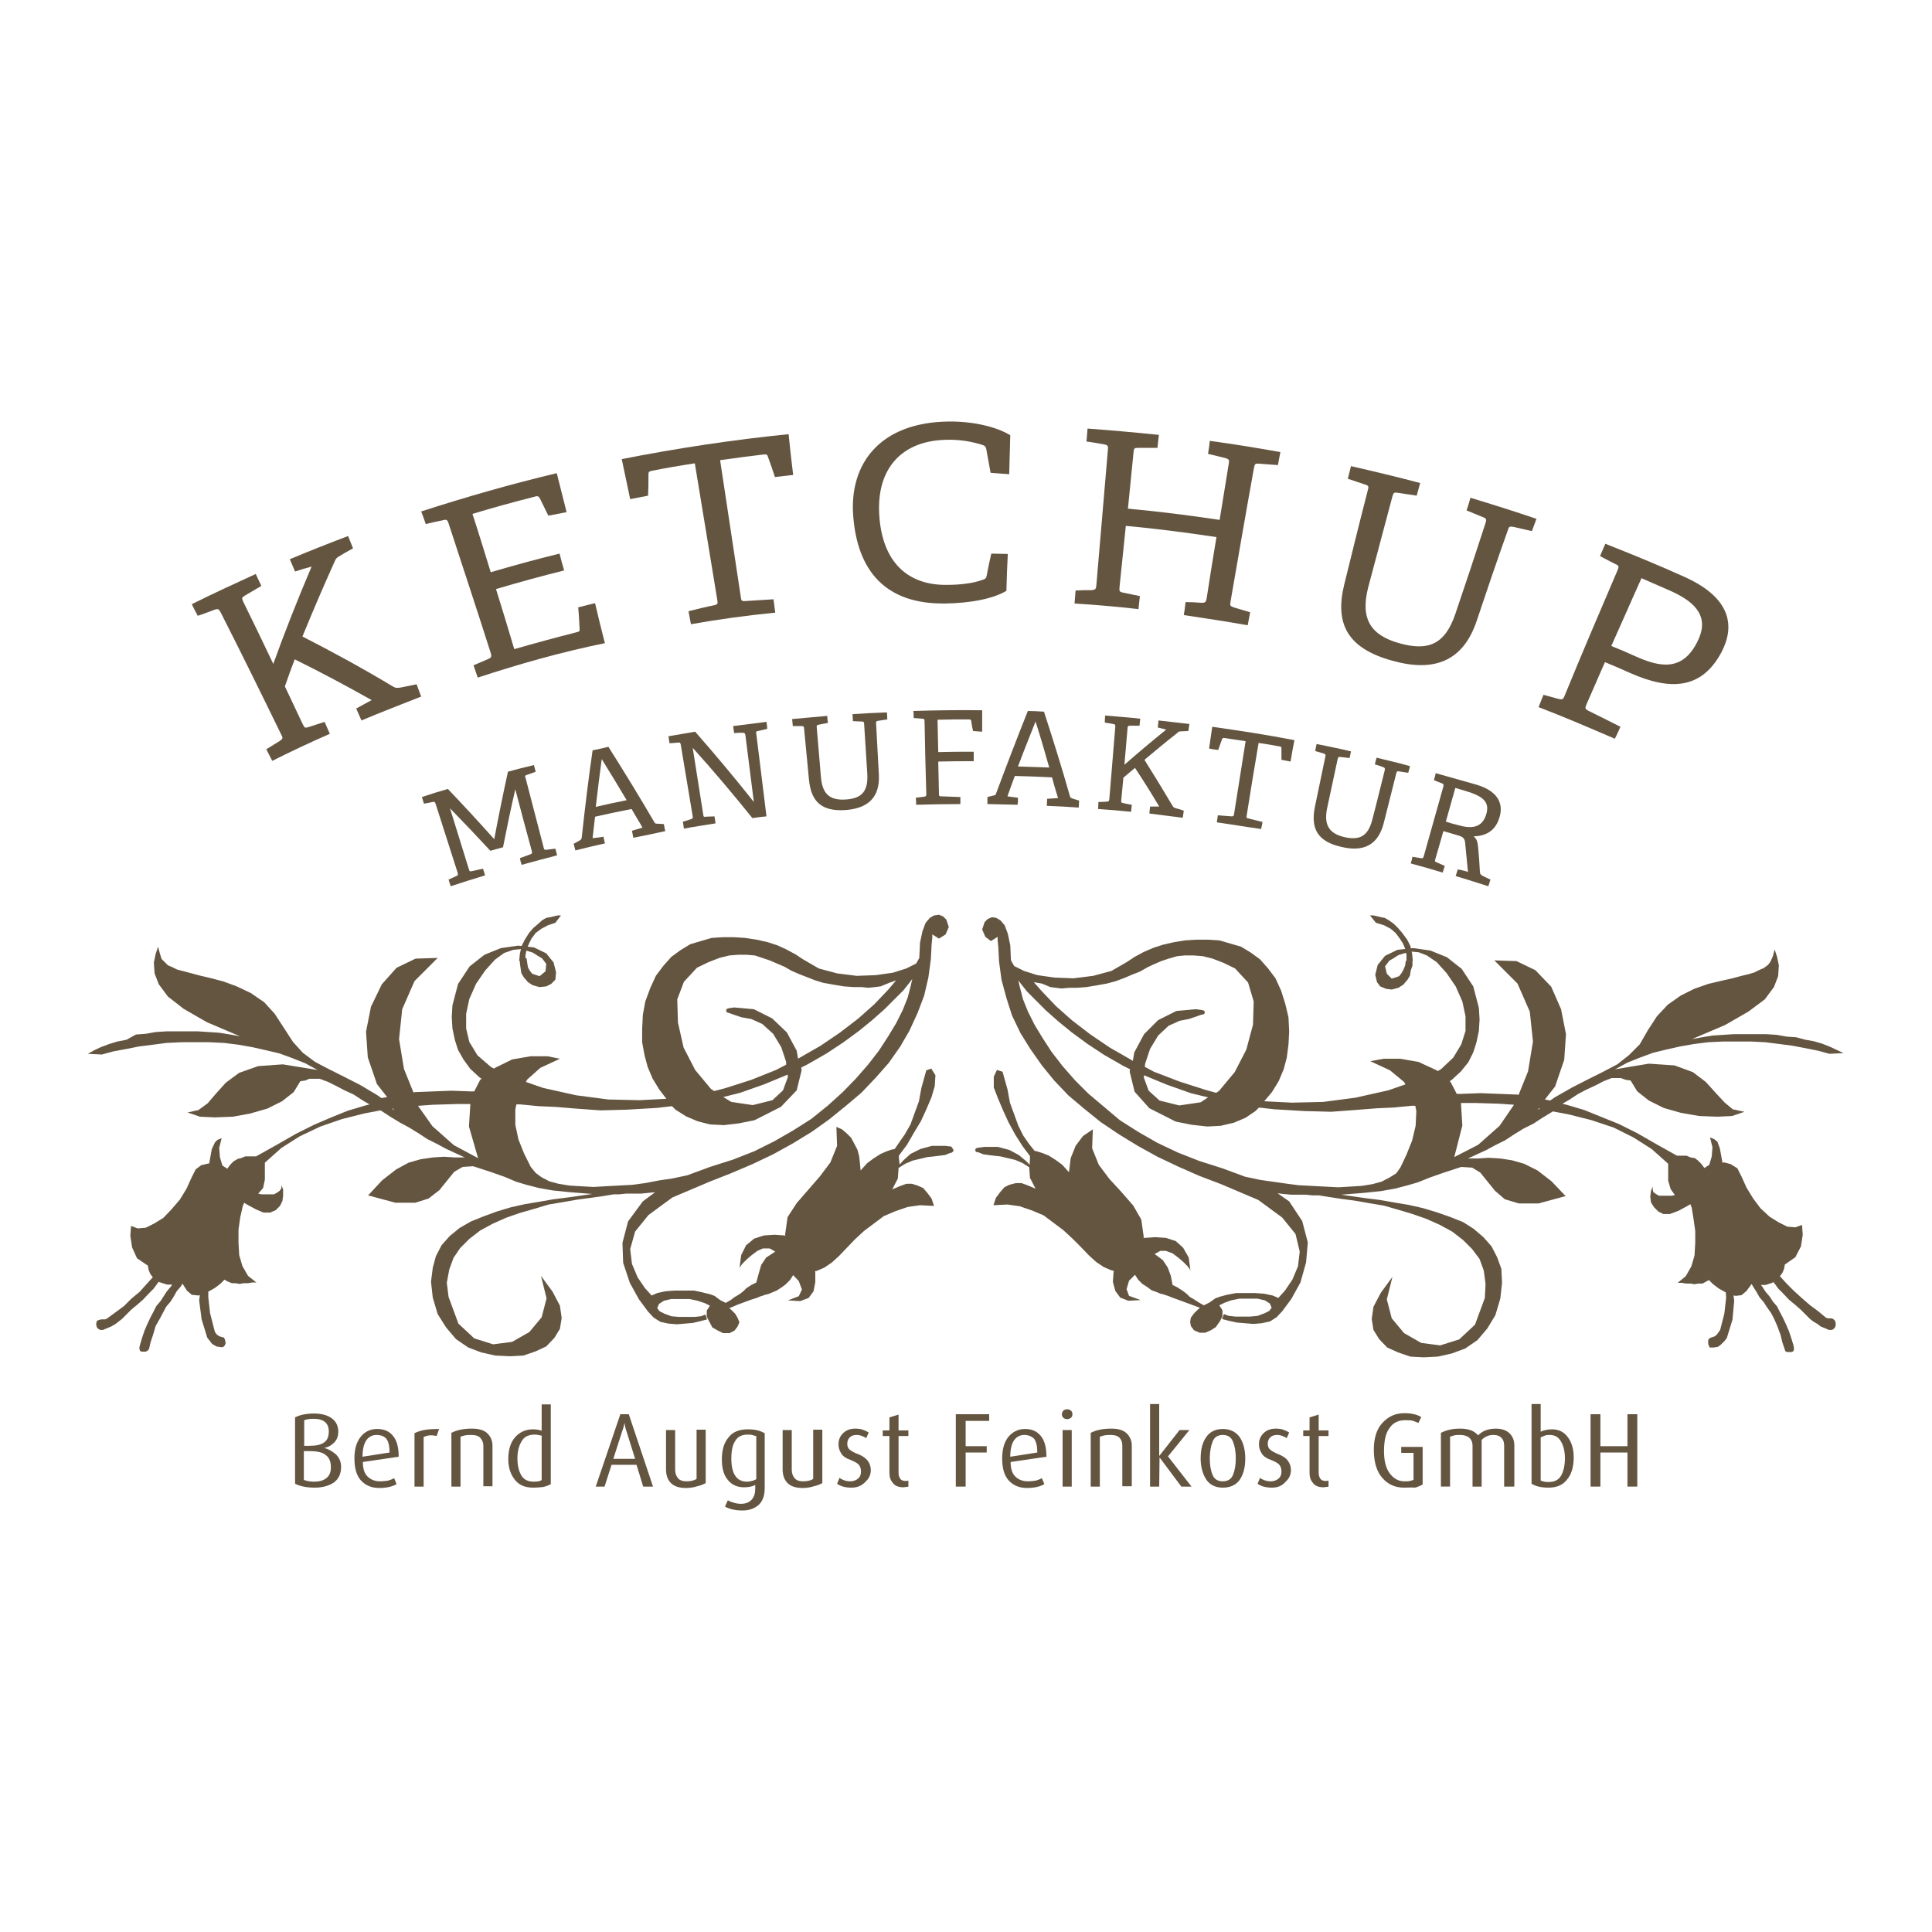 <?xml version="1.0" encoding="utf-8"?>
<!-- Generator: Adobe Illustrator 26.5.0, SVG Export Plug-In . SVG Version: 6.00 Build 0)  -->
<svg version="1.1" id="Ebene_1" xmlns="http://www.w3.org/2000/svg" xmlns:xlink="http://www.w3.org/1999/xlink" x="0px" y="0px"
	 viewBox="0 0 550 550" style="enable-background:new 0 0 550 550;" xml:space="preserve">
<style type="text/css">
	.st0{fill:#645541;}
</style>
<g>
	<path class="st0" d="M102.9,205.1c-0.5-1.1-1-2.3-1.5-3.4c1.5-0.8,2.9-1.6,4.4-2.4c-7.1-4-14.4-7.9-21.9-11.6
		c-1,2.6-1.9,5.1-2.8,7.7c1.7,3.6,3.4,7.2,5.1,10.8c0.5,1,0.6,1.1,1.6,0.8c1.5-0.5,3.1-1,4.6-1.5c0.5,1.1,1,2.3,1.5,3.4
		c-5.5,2.4-11,5-16.4,7.7c-0.6-1.1-1.1-2.2-1.7-3.3c1.3-0.8,2.6-1.6,3.9-2.4c0.8-0.6,0.9-0.8,0.4-1.7c-5.7-11.7-11.4-23.3-17.3-34.9
		c-0.5-0.9-0.7-1.1-1.8-0.7c-1.6,0.6-3.1,1.2-4.7,1.7c-0.6-1.1-1.2-2.2-1.7-3.3c6-3,12.1-5.8,18.2-8.6c0.5,1.1,1.1,2.3,1.6,3.4
		c-1.5,0.9-3.1,1.8-4.6,2.7c-1,0.6-1,0.8-0.6,1.7c2.9,5.9,5.8,11.9,8.6,17.8c3.3-9.2,7-18.5,10.9-27.7c-1.6,0.4-3.2,0.9-4.7,1.4
		c-0.5-1.2-1-2.3-1.5-3.5c5.5-2.3,11-4.5,16.6-6.6c0.5,1.2,0.9,2.3,1.4,3.5c-1.2,0.7-2.4,1.3-3.5,2c-1.3,0.7-1.4,1-1.8,1.9
		c-3.2,7.1-6.2,14.1-9.1,21.2c8.8,4.5,17.4,9.2,25.7,14.2c0.9,0.5,1.1,0.5,2.4,0.3c1.5-0.3,2.9-0.6,4.4-0.9c0.4,1.2,0.9,2.3,1.3,3.5
		C114.3,200.5,108.6,202.7,102.9,205.1"/>
	<path class="st0" d="M136,192.9c-0.4-1.2-0.8-2.4-1.2-3.5c1.4-0.6,2.8-1.2,4.2-1.8c0.9-0.4,1-0.7,0.7-1.7c-3.9-12.3-8-24.6-12-36.9
		c-0.3-1-0.6-1.2-1.6-0.9c-1.6,0.3-3.3,0.7-4.9,1.1c-0.4-1.2-0.8-2.4-1.3-3.6c12.7-4.1,25.6-7.8,38.6-10.9c0.9,3.7,1.9,7.4,2.8,11.1
		c-1.7,0.3-3.5,0.7-5.2,1c-0.8-1.6-1.6-3.3-2.4-4.9c-0.3-0.6-0.7-0.8-1.5-0.5c-5.9,1.5-11.8,3.1-17.7,4.9c1.8,5.5,3.5,11.1,5.2,16.6
		c6.5-1.9,13-3.7,19.6-5.3c0.4,1.6,0.8,3.2,1.3,4.8c-6.5,1.6-13,3.4-19.4,5.3c1.8,5.7,3.5,11.4,5.2,17.1c5.9-1.7,11.8-3.3,17.7-4.8
		c0.8-0.2,1-0.3,0.9-1c-0.1-2-0.2-4.1-0.4-6.1c1.6-0.4,3.2-0.8,4.8-1.2c0.9,3.8,1.8,7.6,2.8,11.4C159.9,185.6,147.9,189,136,192.9"
		/>
	<path class="st0" d="M196.7,177.7c-0.2-1.2-0.5-2.5-0.7-3.7c2.4-0.6,4.8-1.2,7.3-1.7c1-0.2,1.1-0.5,0.9-1.5
		c-2.1-13-4.3-26-6.4-38.9c-4,0.6-8.1,1.3-12.1,2.1c-0.9,0.2-1.1,0.3-1.1,1c0,2,0,4.1-0.1,6.1c-1.7,0.3-3.4,0.7-5.1,1
		c-0.8-3.8-1.6-7.6-2.4-11.4c15.7-3.1,31.6-5.5,47.5-7.1c0.4,3.9,0.8,7.7,1.3,11.6c-1.7,0.2-3.5,0.4-5.2,0.6c-0.6-1.9-1.3-3.9-2-5.8
		c-0.2-0.7-0.5-0.7-1.4-0.6c-4.1,0.5-8.1,1-12.2,1.6c2,13,3.9,26,5.9,39c0.1,1,0.3,1.2,1.3,1.1c2.7-0.2,5.3-0.3,8-0.5
		c0.2,1.3,0.3,2.5,0.5,3.8C212.6,175.2,204.6,176.3,196.7,177.7"/>
	<path class="st0" d="M286.5,168.2c-4,2.4-10.7,3.5-17.3,3.6c-17.4,0.3-25.1-9.6-26.3-24.8c-1.2-14.9,7.5-26.7,27-27
		c7.1-0.1,13.8,1.5,17.7,3.9c-0.1,3.7-0.2,7.4-0.3,11.1c-1.8-0.1-3.5-0.3-5.3-0.4c-0.4-2.2-0.8-4.4-1.2-6.6c-0.1-0.6-0.2-1-1-1.3
		c-2.8-0.9-6.3-1.6-10.1-1.5c-12.6,0.1-20.2,7.8-19.4,21.3c0.8,13.5,8.1,20.2,19.4,20c3.3,0,7.4-0.4,10.2-1.5c0.6-0.2,0.9-0.4,1-1.2
		c0.4-2.1,0.8-4.1,1.3-6.2c1.6,0,3.2,0.1,4.7,0.1C286.7,161.3,286.6,164.7,286.5,168.2"/>
	<path class="st0" d="M337,175.1c0.2-1.2,0.4-2.5,0.5-3.7c1.5,0,3.1,0.1,4.6,0.2c1,0,1.2-0.2,1.4-1.2c0.9-5.8,1.8-11.6,2.8-17.5
		c-8.6-1.3-17.2-2.4-25.8-3.2c-0.6,5.8-1.2,11.7-1.8,17.5c-0.1,1.1,0,1.3,1,1.5c1.6,0.3,3.2,0.7,4.8,1c-0.1,1.2-0.3,2.5-0.4,3.7
		c-6-0.7-12.1-1.2-18.2-1.6c0.1-1.2,0.2-2.5,0.3-3.7c1.5-0.1,3.1-0.1,4.6-0.1c1-0.1,1.2-0.3,1.3-1.3c1.1-12.9,2.2-25.8,3.3-38.7
		c0.1-1,0-1.3-1.1-1.5c-1.7-0.3-3.3-0.6-5-0.8c0.1-1.2,0.2-2.5,0.3-3.7c6.8,0.5,13.5,1.1,20.3,1.8c-0.1,1.2-0.3,2.5-0.4,3.7
		c-1.8,0-3.6,0-5.4,0c-1.2,0-1.3,0.1-1.4,1.2c-0.5,5.4-1.1,10.7-1.6,16.1c8.7,0.8,17.4,1.9,26.1,3.2c0.9-5.3,1.7-10.6,2.6-16
		c0.2-1,0.1-1.3-1-1.6c-1.6-0.4-3.2-0.8-4.9-1.2c0.2-1.2,0.4-2.5,0.5-3.7c6.7,0.9,13.4,2,20.1,3.2c-0.2,1.2-0.5,2.4-0.7,3.7
		c-1.8-0.1-3.6-0.3-5.3-0.4c-1.2-0.1-1.3,0.1-1.5,1.1c-2.3,12.7-4.5,25.5-6.7,38.2c-0.2,1.1-0.1,1.2,0.9,1.6
		c1.6,0.5,3.1,0.9,4.7,1.4c-0.2,1.2-0.5,2.4-0.7,3.7C349,176.9,343,176,337,175.1"/>
	<path class="st0" d="M422.9,148.9c0.3-1,0.3-1.3-0.8-1.7c-1.5-0.6-3.1-1.3-4.6-1.9c0.4-1.2,0.8-2.4,1.1-3.6
		c6.3,1.9,12.6,3.9,18.8,6c-0.4,1.2-0.9,2.3-1.3,3.5c-1.7-0.4-3.5-0.8-5.2-1.2c-1.2-0.2-1.3-0.1-1.6,0.8c-3.1,8.7-6.1,17.5-9,26.2
		c-3.9,11.3-12.1,14.4-23.9,11.1c-12.8-3.5-16.5-10.5-13.7-21.8c2.2-8.9,4.4-17.9,6.7-26.8c0.3-1,0.2-1.3-0.9-1.6
		c-1.6-0.5-3.2-1.1-4.8-1.6c0.3-1.2,0.6-2.4,0.9-3.6c6.6,1.5,13.2,3.1,19.7,4.8c-0.3,1.2-0.7,2.4-1,3.6c-1.8-0.3-3.5-0.5-5.3-0.8
		c-1.2-0.2-1.3,0-1.6,1c-2.3,8.6-4.6,17.3-6.9,25.9c-2.3,9,0.7,13.6,8.8,15.9c8.2,2.3,13.1,0.5,16.1-8.6
		C417.3,166,420.1,157.5,422.9,148.9"/>
	<path class="st0" d="M465.5,186.8c6.9,3.1,13.4,4.5,17.7-4.1c3.3-6.5,0.4-11-7.9-14.6c-2.7-1.2-5.3-2.3-8-3.5
		c-2.9,6.4-5.7,12.9-8.6,19.3C461,184.8,463.3,185.8,465.5,186.8 M438,201.3c0.5-1.2,0.9-2.3,1.4-3.5c1.5,0.4,2.9,0.8,4.4,1.2
		c1,0.2,1.2,0.1,1.6-0.9c4.9-12,10-23.9,15.1-35.8c0.4-1,0.4-1.3-0.6-1.7c-1.5-0.8-3-1.5-4.4-2.3c0.5-1.2,1-2.3,1.5-3.5
		c7.6,3,15.2,6.1,22.7,9.5c13.4,6.1,14.1,14.2,10.4,21.3c-5.6,10.6-14.5,11.1-26,6c-2.4-1.1-4.8-2.1-7.2-3.1
		c-1.8,4-3.5,8.1-5.3,12.1c-0.4,1-0.4,1.2,0.5,1.7c3.1,1.5,6.2,3.1,9.2,4.6c-0.5,1.1-1,2.3-1.6,3.4
		C452.5,207.2,445.3,204.1,438,201.3"/>
	<path class="st0" d="M148.5,246.2c-0.2-0.6-0.4-1.3-0.5-1.9c1-0.4,2-0.7,3-1.1c0.5-0.2,0.5-0.3,0.4-0.9c-1.6-5.9-3.2-11.8-4.7-17.6
		c-1.3,5.5-2.4,11-3.5,16.5c-1.2,0.3-2.4,0.7-3.6,1c-3.8-4.1-7.6-8.1-11.5-12.1c1.8,5.8,3.6,11.6,5.4,17.4c0.2,0.6,0.2,0.6,0.8,0.5
		c1.1-0.2,2.2-0.5,3.2-0.7c0.2,0.6,0.4,1.3,0.6,1.9c-3.3,1-6.5,2-9.8,3.1c-0.2-0.6-0.4-1.3-0.6-1.9c0.7-0.3,1.5-0.7,2.2-1
		c0.5-0.2,0.5-0.4,0.4-0.9c-2.1-6.6-4.2-13.1-6.3-19.7c-0.2-0.5-0.3-0.6-0.8-0.5c-0.8,0.2-1.6,0.3-2.5,0.5c-0.2-0.6-0.4-1.3-0.6-1.9
		c2.4-0.8,4.9-1.6,7.4-2.3c4.5,4.7,8.9,9.5,13.2,14.3c1.2-6.4,2.5-12.8,3.9-19.2c2.4-0.7,4.9-1.3,7.4-1.9c0.2,0.6,0.3,1.3,0.5,1.9
		c-0.8,0.3-1.7,0.6-2.5,0.9c-0.6,0.2-0.6,0.3-0.4,0.8c1.7,6.7,3.5,13.3,5.2,20c0.1,0.5,0.3,0.6,0.8,0.5c0.8-0.1,1.7-0.2,2.5-0.3
		c0.2,0.6,0.3,1.3,0.5,1.9C155.1,244.4,151.8,245.3,148.5,246.2"/>
	<path class="st0" d="M171.3,216.1c-0.6,4.6-1.2,9.1-1.7,13.6c2.9-0.7,5.8-1.3,8.8-1.9C176.1,223.9,173.7,220,171.3,216.1
		 M180.3,238.5c-0.1-0.7-0.3-1.3-0.4-2c1-0.3,2-0.6,3-0.9c-1-1.8-2.1-3.5-3.1-5.3c-3.5,0.7-6.9,1.4-10.4,2.2c-0.2,2-0.5,4.1-0.7,6.1
		c1-0.1,2-0.2,3.1-0.4c0.1,0.7,0.3,1.3,0.4,1.9c-2.8,0.6-5.6,1.3-8.4,2c-0.2-0.6-0.3-1.3-0.5-1.9c0.5-0.3,1-0.5,1.5-0.8
		c0.5-0.3,0.7-0.4,0.8-0.9c0.9-8.3,1.9-16.6,3.1-24.9c1.5-0.3,3-0.6,4.5-1c4.5,7.1,8.9,14.3,13.1,21.5c0.2,0.4,0.5,0.4,1,0.4
		c0.6,0,1.2,0.1,1.7,0.1c0.1,0.7,0.2,1.3,0.4,2C186.3,237.3,183.3,237.9,180.3,238.5"/>
	<path class="st0" d="M214.2,232.9c-5.5-6.8-11.1-13.5-17-20c1,6.3,2,12.7,3,19c0.1,0.6,0.1,0.7,0.7,0.6c0.8,0,1.7-0.1,2.5-0.1
		c0.1,0.7,0.2,1.3,0.3,2c-3,0.5-6,0.9-9,1.5c-0.1-0.7-0.2-1.3-0.3-2c0.8-0.2,1.5-0.4,2.3-0.7c0.5-0.2,0.6-0.3,0.5-0.8
		c-1.1-6.8-2.3-13.6-3.4-20.4c-0.1-0.5-0.2-0.7-0.7-0.6c-0.8,0.1-1.7,0.1-2.5,0.2c-0.1-0.7-0.2-1.3-0.3-2c2.5-0.4,5.1-0.9,7.6-1.3
		c5.8,6.6,11.3,13.2,16.7,20c-0.8-6.3-1.6-12.6-2.4-19c-0.1-0.5-0.2-0.7-0.7-0.7c-0.8,0-1.7,0-2.5,0.1c-0.1-0.7-0.2-1.3-0.3-2
		c3.2-0.4,6.3-0.8,9.5-1.2c0.1,0.7,0.2,1.3,0.2,2c-0.9,0.2-1.7,0.4-2.6,0.6c-0.6,0.1-0.6,0.2-0.5,0.8c1,7.8,1.9,15.7,2.9,23.5
		C216.9,232.5,215.5,232.7,214.2,232.9"/>
	<path class="st0" d="M246,206.1c0-0.5-0.1-0.7-0.7-0.7c-0.8,0-1.7-0.1-2.5-0.1c0-0.7-0.1-1.3-0.1-2c3.2-0.2,6.5-0.4,9.8-0.5
		c0,0.7,0.1,1.3,0.1,2c-0.9,0.1-1.7,0.3-2.6,0.4c-0.6,0.1-0.6,0.2-0.6,0.7c0.3,4.9,0.5,9.8,0.8,14.7c0.3,6.4-3.1,9.5-9.4,10
		c-6.9,0.5-9.9-2.4-10.5-8.6c-0.5-4.9-0.9-9.8-1.4-14.6c0-0.5-0.1-0.7-0.7-0.7c-0.8,0-1.7,0-2.5,0c-0.1-0.7-0.1-1.3-0.2-2
		c3.3-0.3,6.6-0.6,10-0.9c0,0.7,0.1,1.3,0.2,2c-0.9,0.2-1.7,0.3-2.6,0.5c-0.6,0.1-0.6,0.2-0.6,0.7c0.4,4.7,0.8,9.5,1.2,14.2
		c0.4,5,2.7,6.7,7.1,6.4c4.4-0.3,6.4-2.2,6.1-7.3C246.6,215.7,246.3,210.9,246,206.1"/>
	<path class="st0" d="M260.8,229.1c0-0.7,0-1.3-0.1-2c0.8-0.1,1.6-0.2,2.4-0.3c0.5-0.1,0.6-0.2,0.6-0.8c-0.2-6.9-0.4-13.8-0.5-20.7
		c0-0.5-0.1-0.7-0.6-0.7c-0.8-0.1-1.7-0.1-2.5-0.2c0-0.7,0-1.4-0.1-2c6.5-0.2,13.1-0.3,19.6-0.2c0,2,0,4.1,0,6.1
		c-0.9-0.1-1.8-0.1-2.6-0.2c-0.2-0.9-0.4-1.9-0.5-2.8c-0.1-0.4-0.2-0.5-0.7-0.5c-3,0-5.9,0-8.9,0.1c0.1,3.1,0.1,6.1,0.2,9.2
		c3.4-0.1,6.7-0.1,10.1-0.1c0,0.9,0,1.8,0,2.7c-3.3,0-6.7,0-10.1,0.1c0.1,3.1,0.1,6.1,0.2,9.2c0,0.6,0.1,0.7,0.6,0.7
		c1.8,0.1,3.7,0.1,5.5,0.2c0,0.7,0,1.3,0,2C269.1,228.9,264.9,229,260.8,229.1"/>
	<path class="st0" d="M294.8,205.4c-1.7,4.3-3.4,8.5-5,12.8c3,0.1,5.9,0.2,8.9,0.3C297.5,214.2,296.2,209.8,294.8,205.4 M298,229.4
		c0-0.7,0.1-1.3,0.1-2c1-0.1,2.1-0.1,3.1-0.2c-0.6-2-1.2-3.9-1.7-5.9c-3.5-0.2-7.1-0.3-10.6-0.4c-0.7,1.9-1.4,3.8-2.1,5.8
		c1,0.1,2,0.3,3,0.4c0,0.7,0,1.3-0.1,2c-2.9-0.1-5.7-0.1-8.6-0.2c0-0.7,0-1.3,0-2c0.5-0.1,1.1-0.3,1.6-0.4c0.6-0.1,0.8-0.2,0.9-0.7
		c2.9-7.8,5.9-15.6,9-23.4c1.5,0,3,0.1,4.6,0.2c2.6,8,5.1,16,7.4,24.1c0.1,0.4,0.4,0.5,0.9,0.7c0.6,0.2,1.1,0.3,1.7,0.5
		c0,0.7-0.1,1.3-0.1,2C304.1,229.7,301.1,229.5,298,229.4"/>
	<path class="st0" d="M327.2,231.6c0.1-0.7,0.1-1.3,0.2-2c0.9,0,1.7,0,2.6,0c-2.2-3.7-4.5-7.4-6.9-11c-1.1,0.9-2.2,1.9-3.3,2.8
		c-0.2,2.1-0.4,4.2-0.6,6.4c-0.1,0.6,0,0.7,0.5,0.8c0.8,0.2,1.7,0.4,2.5,0.5c-0.1,0.7-0.1,1.3-0.2,2c-3.1-0.3-6.3-0.6-9.4-0.8
		c0-0.7,0.1-1.3,0.1-2c0.8,0,1.6,0,2.4-0.1c0.5,0,0.6-0.1,0.7-0.7c0.6-6.9,1.1-13.7,1.7-20.6c0-0.5,0-0.7-0.6-0.8
		c-0.8-0.1-1.6-0.3-2.4-0.4c0-0.7,0.1-1.3,0.1-2c3.3,0.3,6.7,0.5,10,0.9c-0.1,0.7-0.1,1.3-0.2,2c-0.9,0-1.8,0-2.7,0
		c-0.6,0-0.6,0.1-0.7,0.6c-0.3,3.5-0.6,7-0.9,10.5c3.9-3.4,7.8-6.7,11.9-10c-0.8-0.2-1.6-0.4-2.4-0.6c0.1-0.7,0.1-1.3,0.2-2
		c2.9,0.3,5.9,0.7,8.8,1c-0.1,0.7-0.2,1.3-0.3,2c-0.7,0-1.3,0.1-2,0.1c-0.7,0-0.8,0.1-1.2,0.5c-3.2,2.5-6.3,5.1-9.3,7.6
		c2.7,4.3,5.4,8.7,8,13.1c0.3,0.5,0.4,0.5,1,0.7c0.7,0.2,1.5,0.4,2.2,0.7c-0.1,0.7-0.2,1.3-0.3,2C333.6,232.4,330.4,232,327.2,231.6
		"/>
	<path class="st0" d="M346.4,234.1c0.1-0.7,0.2-1.3,0.3-2c1.3,0.1,2.6,0.2,3.9,0.3c0.5,0,0.6-0.1,0.7-0.6c1.1-6.9,2.2-13.8,3.3-20.8
		c-2-0.3-4-0.6-6-0.9c-0.4-0.1-0.5,0-0.7,0.3c-0.4,1-0.7,2.1-1.1,3.1c-0.9-0.1-1.7-0.2-2.6-0.4c0.3-2.1,0.6-4.1,0.9-6.2
		c7.8,1.1,15.6,2.3,23.4,3.8c-0.4,2-0.8,4.1-1.1,6.1c-0.9-0.2-1.7-0.3-2.6-0.5c0-1.1,0-2.2,0-3.3c0-0.4-0.1-0.4-0.5-0.5
		c-2-0.4-4-0.7-6-1c-1.2,6.9-2.3,13.8-3.4,20.7c-0.1,0.5-0.1,0.7,0.5,0.8c1.3,0.3,2.7,0.7,4,1c-0.1,0.7-0.2,1.3-0.4,2
		C354.7,235.4,350.6,234.7,346.4,234.1"/>
	<path class="st0" d="M394.2,219.3c0.1-0.5,0.1-0.7-0.4-0.9c-0.8-0.3-1.6-0.6-2.4-0.8c0.1-0.6,0.3-1.3,0.5-1.9
		c3.2,0.8,6.4,1.5,9.5,2.4c-0.2,0.6-0.3,1.3-0.5,1.9c-0.9-0.1-1.8-0.3-2.6-0.4c-0.6-0.1-0.6,0-0.8,0.5c-1.2,4.8-2.4,9.6-3.6,14.3
		c-1.6,6.2-5.8,8.2-12,6.7c-6.8-1.5-8.8-5.2-7.6-11.3c1-4.8,2-9.6,3-14.4c0.1-0.5,0.1-0.7-0.5-0.9c-0.8-0.2-1.6-0.5-2.4-0.7
		c0.1-0.7,0.3-1.3,0.4-2c3.3,0.7,6.6,1.3,9.8,2.1c-0.1,0.6-0.3,1.3-0.4,1.9c-0.9-0.1-1.8-0.2-2.6-0.3c-0.6-0.1-0.6,0-0.8,0.6
		c-1,4.7-2,9.3-3,14c-1,4.9,0.7,7.2,4.9,8.2c4.3,1,6.8-0.2,8-5.1C391.9,228.7,393,224,394.2,219.3"/>
	<path class="st0" d="M415.1,234.9c3.5,1,6.8,1,8-3.1c1.1-3.6-1.1-5.2-5.8-6.6c-1-0.3-2-0.6-3-0.9c-0.9,3.2-1.8,6.4-2.7,9.6
		C412.8,234.3,413.9,234.6,415.1,234.9 M414.4,249.4c0.2-0.6,0.4-1.3,0.6-1.9c1,0.2,2,0.4,2.9,0.7c-0.3-2.7-0.5-5.5-0.8-8.2
		c-0.1-1.3-0.6-1.8-2.1-2.2c-1.4-0.4-2.7-0.8-4.1-1.2c-0.8,2.7-1.5,5.4-2.3,8c-0.2,0.6-0.1,0.7,0.4,0.9c0.8,0.3,1.5,0.7,2.3,1
		c-0.2,0.6-0.4,1.3-0.6,1.9c-3-0.9-6.1-1.8-9.1-2.6c0.2-0.6,0.4-1.3,0.5-1.9c0.8,0.1,1.6,0.3,2.4,0.4c0.5,0.1,0.6,0,0.8-0.5
		c1.9-6.6,3.7-13.3,5.6-19.9c0.1-0.5,0.1-0.7-0.4-0.9c-0.8-0.3-1.6-0.6-2.3-0.9c0.2-0.7,0.4-1.3,0.5-2c3.9,1.1,7.8,2.2,11.7,3.3
		c6.9,2.1,7.5,6.2,6.4,9.5c-1.2,3.8-4,5.1-7.3,5.2c1.1,0.9,1.1,1.7,1.3,3.2c0.2,2.3,0.4,4.6,0.5,6.9c0,0.6,0.3,0.9,0.9,1.2
		c0.7,0.3,1.4,0.7,2.1,1c-0.2,0.6-0.4,1.2-0.6,1.9C420.5,251.3,417.5,250.3,414.4,249.4"/>
	<path class="st0" d="M87.9,413.1h-1.4v8.2c0.8,0.3,1.7,0.5,2.9,0.5c1.5,0,2.6-0.3,3.5-1s1.3-1.7,1.3-3.1c0-1.6-0.5-2.8-1.5-3.5
		C91.8,413.4,90.2,413.1,87.9,413.1 M89.3,403.9c-1,0-1.9,0.1-2.7,0.4v7.3h1.3c2.1,0,3.5-0.3,4.4-1c0.9-0.6,1.3-1.7,1.3-3.1
		C93.6,405.2,92.2,403.9,89.3,403.9 M89.6,423.5c-1.2,0-2.2-0.1-3.2-0.3c-1-0.2-1.8-0.5-2.4-0.8v-18.9c0.6-0.3,1.3-0.6,2.3-0.8
		c1-0.2,2-0.3,3.1-0.3c2.2,0,3.9,0.5,5.1,1.4c1.2,0.9,1.8,2.2,1.8,3.7c0,1.4-0.4,2.4-1.2,3.2c-0.8,0.8-1.7,1.3-2.8,1.5
		c1.2,0.3,2.2,0.9,3.3,1.8c1,1,1.5,2.1,1.5,3.6c0,2-0.7,3.4-2,4.4C93.6,423,91.8,423.5,89.6,423.5"/>
	<path class="st0" d="M107.2,408.5c-1.2,0-2.2,0.5-2.9,1.5c-0.7,1-1.1,2.6-1.1,4.7l7.7-1.2c0-1.8-0.3-3.1-0.9-3.9
		C109.4,408.9,108.5,408.5,107.2,408.5 M103.3,416.2c0,1.8,0.4,3.2,1.3,4.1c0.9,0.9,2.1,1.4,3.6,1.4c0.9,0,1.6-0.1,2.3-0.2
		c0.6-0.2,1.2-0.4,1.7-0.7l0.7,1.7c-0.5,0.3-1.2,0.6-2.1,0.8c-0.8,0.2-1.8,0.3-2.8,0.3c-2.2,0-3.9-0.7-5.2-2.1
		c-1.3-1.4-1.9-3.5-1.9-6.3c0-2.7,0.6-4.7,1.8-6.2s2.8-2.2,4.7-2.2c2,0,3.5,0.7,4.5,2c1.1,1.3,1.6,3.3,1.6,5.9L103.3,416.2z"/>
	<path class="st0" d="M124.3,408.8c-0.5-0.1-1-0.2-1.6-0.2c-0.8,0-1.5,0.2-2.1,0.5v14.1H118V408c0.8-0.4,1.7-0.7,2.7-0.9
		c1-0.2,2.4-0.3,4.3-0.3L124.3,408.8z"/>
	<path class="st0" d="M137.6,423.2v-11.6c0-0.9-0.3-1.6-0.8-2.2s-1.4-0.9-2.6-0.9c-0.7,0-1.2,0-1.7,0.1c-0.4,0.1-0.9,0.2-1.4,0.4
		v14.2h-2.6v-15.3c0.8-0.4,1.6-0.7,2.6-0.9c0.9-0.2,2-0.3,3.3-0.3c2.1,0,3.5,0.5,4.4,1.4c0.9,0.9,1.4,2.1,1.4,3.4v11.6H137.6z"/>
	<path class="st0" d="M154.2,408.7c-0.3-0.1-0.6-0.1-1-0.2c-0.4-0.1-0.7-0.1-1-0.1c-1.7,0-3,0.6-3.7,1.9c-0.8,1.3-1.2,2.9-1.2,4.9
		c0,2,0.4,3.6,1.1,4.8c0.7,1.2,1.9,1.8,3.5,1.8c1.1,0,1.9-0.1,2.3-0.5V408.7z M151.8,423.5c-2.3,0-4-0.7-5.2-2.2
		c-1.2-1.5-1.9-3.4-1.9-5.9c0-2.6,0.6-4.7,1.9-6.2c1.3-1.5,3-2.3,5.1-2.3c0.8,0,1.7,0.1,2.5,0.4v-7.5h2.6v22.7
		c-0.5,0.3-1.3,0.6-2.1,0.8C153.9,423.4,152.9,423.5,151.8,423.5"/>
	<path class="st0" d="M178.4,407.6c-0.3-0.8-0.4-1.4-0.5-1.8c0-0.4-0.1-0.6-0.1-0.7c-0.1,0.2-0.1,0.5-0.2,0.8
		c-0.1,0.3-0.2,0.9-0.5,1.6l-2.5,7.8h6.2L178.4,407.6z M183.1,423.2l-1.9-6.2h-7.1l-2,6.2l-2.5,0l7-20.6h2.4l6.9,20.6H183.1z"/>
	<path class="st0" d="M195.3,423.6c-2,0-3.4-0.5-4.3-1.4c-0.9-0.9-1.4-2.2-1.4-3.9v-11.2h2.6v11.3c0,1,0.3,1.8,0.8,2.4
		c0.5,0.6,1.3,0.9,2.4,0.9c1.2,0,2.2-0.2,2.9-0.7v-14h2.6v15.2c-0.7,0.4-1.5,0.7-2.4,0.9C197.6,423.4,196.5,423.6,195.3,423.6"/>
	<path class="st0" d="M215.1,408.8c-0.3-0.1-0.6-0.2-1-0.3c-0.4-0.1-0.8-0.1-1.3-0.1c-1.6,0-2.8,0.6-3.5,1.8
		c-0.8,1.2-1.1,2.9-1.1,5.1c0,2.1,0.4,3.8,1.1,4.8c0.7,1.1,1.8,1.7,3.4,1.7c0.5,0,0.9-0.1,1.4-0.2c0.4-0.1,0.8-0.3,1.2-0.5V408.8z
		 M211.4,430c-1.1,0-2-0.1-2.9-0.3c-0.8-0.2-1.6-0.5-2.1-0.8l0.8-1.8c0.5,0.3,1,0.5,1.7,0.7c0.7,0.2,1.4,0.3,2,0.3
		c1.4,0,2.4-0.4,3.1-1.2c0.7-0.8,1-1.8,1-3.1v-1.1c-0.8,0.5-1.9,0.7-3.2,0.7c-1.9,0-3.5-0.7-4.6-2.1c-1.2-1.4-1.7-3.4-1.7-5.8
		c0-2.7,0.6-4.8,1.9-6.3c1.2-1.6,3.1-2.3,5.5-2.3c1.1,0,2,0.1,2.8,0.3c0.8,0.2,1.4,0.5,2,0.8v15.6c0,2-0.5,3.6-1.6,4.7
		C214.9,429.4,213.4,430,211.4,430"/>
	<path class="st0" d="M228.5,423.6c-2,0-3.4-0.5-4.3-1.4c-0.9-0.9-1.4-2.2-1.4-3.9v-11.2h2.6v11.3c0,1,0.3,1.8,0.8,2.4
		c0.5,0.6,1.3,0.9,2.4,0.9c1.2,0,2.2-0.2,2.9-0.7v-14h2.6v15.2c-0.7,0.4-1.5,0.7-2.4,0.9C230.8,423.4,229.7,423.6,228.5,423.6"/>
	<path class="st0" d="M242.4,423.5c-0.9,0-1.7-0.1-2.4-0.3c-0.7-0.2-1.3-0.5-1.7-0.8l0.7-1.7c0.3,0.3,0.8,0.5,1.3,0.7
		c0.5,0.2,1.2,0.3,1.8,0.3c0.9,0,1.6-0.3,2.2-0.8c0.6-0.5,0.8-1.2,0.8-2c0-0.8-0.2-1.4-0.6-1.9c-0.4-0.5-1.2-0.9-2.4-1.4
		c-1.2-0.4-2.1-1-2.6-1.8c-0.5-0.8-0.8-1.6-0.8-2.6c0-1.3,0.4-2.3,1.3-3.2c0.9-0.9,2.1-1.3,3.5-1.3c0.8,0,1.5,0.1,2.1,0.3
		c0.6,0.2,1.2,0.5,1.7,0.8l-0.7,1.6c-0.3-0.2-0.7-0.4-1.2-0.6c-0.5-0.2-1-0.3-1.5-0.3c-0.9,0-1.5,0.2-2,0.7
		c-0.5,0.5-0.7,1.1-0.7,1.8c0,0.7,0.2,1.3,0.7,1.7c0.5,0.4,1.3,0.9,2.5,1.3c1.2,0.5,2,1.1,2.6,1.8c0.6,0.8,0.9,1.7,0.9,2.7
		c0,1.3-0.5,2.4-1.5,3.3C245.3,423,244,423.5,242.4,423.5"/>
	<path class="st0" d="M257.2,423.4c-1.4,0-2.4-0.4-3-1.2c-0.7-0.8-1-1.7-1-2.9v-10.5h-1.9v-1.6h1.9v-3.7l2.6-0.8v4.5h2.8v1.6h-2.8
		v10.5c0,0.7,0.2,1.3,0.5,1.7c0.3,0.4,0.8,0.6,1.5,0.6c0.2,0,0.4,0,0.8-0.1v1.7c-0.2,0.1-0.4,0.1-0.7,0.1
		C257.8,423.3,257.5,423.4,257.2,423.4"/>
</g>
<polygon class="st0" points="274.9,404.5 274.9,411.7 280.9,411.7 280.9,413.5 274.9,413.5 274.9,423.2 272.1,423.2 272.1,402.6 
	281.6,402.6 281.6,404.5 "/>
<g>
	<path class="st0" d="M291.6,408.5c-1.2,0-2.2,0.5-2.9,1.5c-0.7,1-1.1,2.6-1.1,4.7l7.7-1.2c0-1.8-0.3-3.1-0.9-3.9
		C293.7,408.9,292.8,408.5,291.6,408.5 M287.7,416.2c0,1.8,0.4,3.2,1.3,4.1c0.9,0.9,2.1,1.4,3.6,1.4c0.9,0,1.6-0.1,2.3-0.2
		c0.6-0.2,1.2-0.4,1.7-0.7l0.7,1.7c-0.5,0.3-1.2,0.6-2.1,0.8c-0.8,0.2-1.8,0.3-2.8,0.3c-2.2,0-3.9-0.7-5.2-2.1
		c-1.3-1.4-1.9-3.5-1.9-6.3c0-2.7,0.6-4.7,1.8-6.2c1.2-1.4,2.8-2.2,4.7-2.2c2,0,3.5,0.7,4.5,2c1.1,1.3,1.6,3.3,1.6,5.9L287.7,416.2z
		"/>
	<path class="st0" d="M302.5,407.1h2.6v16.1h-2.6V407.1z M303.8,404c-0.4,0-0.8-0.1-1.1-0.4c-0.3-0.3-0.4-0.6-0.4-1
		c0-0.4,0.2-0.8,0.4-1c0.3-0.3,0.7-0.4,1.1-0.4c0.4,0,0.8,0.1,1.1,0.4c0.3,0.3,0.4,0.6,0.4,1c0,0.4-0.1,0.7-0.4,1
		C304.6,403.8,304.3,404,303.8,404"/>
	<path class="st0" d="M319.5,423.2v-11.6c0-0.9-0.2-1.6-0.7-2.2s-1.4-0.9-2.6-0.9c-0.7,0-1.2,0-1.7,0.1c-0.4,0.1-0.9,0.2-1.4,0.4
		v14.2h-2.6v-15.3c0.8-0.4,1.6-0.7,2.6-0.9c0.9-0.2,2-0.3,3.3-0.3c2.1,0,3.5,0.5,4.4,1.4c0.9,0.9,1.4,2.1,1.4,3.4v11.6H319.5z"/>
</g>
<polygon class="st0" points="336.3,423.2 330.1,414.9 330,423.2 327.4,423.2 327.4,399.7 330,399.7 330,414.5 335.8,407.1 
	338.6,407.1 332.5,414.6 339.2,423.2 "/>
<g>
	<path class="st0" d="M348.1,408.5c-1.4,0-2.4,0.6-2.9,1.9c-0.5,1.3-0.8,2.9-0.8,4.8c0,2,0.3,3.5,0.8,4.7c0.5,1.2,1.5,1.8,2.9,1.8
		c1.4,0,2.4-0.6,2.9-1.8c0.5-1.2,0.8-2.8,0.8-4.7c0-2-0.3-3.6-0.8-4.8C350.5,409.1,349.5,408.5,348.1,408.5 M348.1,423.5
		c-2.1,0-3.7-0.8-4.7-2.3s-1.6-3.6-1.6-6c0-2.5,0.5-4.6,1.6-6.1c1-1.5,2.6-2.3,4.7-2.3c2.1,0,3.7,0.8,4.8,2.3c1,1.5,1.6,3.5,1.6,6.1
		c0,2.5-0.5,4.5-1.6,6.1C351.8,422.8,350.2,423.5,348.1,423.5"/>
	<path class="st0" d="M362.1,423.5c-0.9,0-1.7-0.1-2.4-0.3c-0.7-0.2-1.3-0.5-1.7-0.8l0.7-1.7c0.3,0.3,0.8,0.5,1.3,0.7
		c0.5,0.2,1.2,0.3,1.8,0.3c0.9,0,1.6-0.3,2.2-0.8c0.6-0.5,0.8-1.2,0.8-2c0-0.8-0.2-1.4-0.6-1.9c-0.4-0.5-1.2-0.9-2.4-1.4
		c-1.2-0.4-2.1-1-2.6-1.8c-0.5-0.8-0.8-1.6-0.8-2.6c0-1.3,0.4-2.3,1.3-3.2c0.9-0.9,2.1-1.3,3.5-1.3c0.8,0,1.5,0.1,2.1,0.3
		c0.6,0.2,1.2,0.5,1.7,0.8l-0.7,1.6c-0.3-0.2-0.7-0.4-1.2-0.6c-0.5-0.2-1-0.3-1.5-0.3c-0.9,0-1.5,0.2-2,0.7
		c-0.5,0.5-0.7,1.1-0.7,1.8c0,0.7,0.2,1.3,0.7,1.7c0.5,0.4,1.3,0.9,2.4,1.3c1.2,0.5,2.1,1.1,2.6,1.8c0.6,0.8,0.9,1.7,0.9,2.7
		c0,1.3-0.5,2.4-1.5,3.3C365,423,363.7,423.5,362.1,423.5"/>
	<path class="st0" d="M376.8,423.4c-1.4,0-2.4-0.4-3-1.2c-0.7-0.8-1-1.7-1-2.9v-10.5H371v-1.6h1.8v-3.7l2.6-0.8v4.5h2.8v1.6h-2.8
		v10.5c0,0.7,0.2,1.3,0.5,1.7c0.3,0.4,0.8,0.6,1.5,0.6c0.2,0,0.4,0,0.8-0.1v1.7c-0.2,0.1-0.4,0.1-0.7,0.1
		C377.4,423.3,377.1,423.4,376.8,423.4"/>
	<path class="st0" d="M399.7,423.5c-2.5,0-4.6-0.9-6.2-2.8c-1.6-1.8-2.4-4.5-2.4-8c0-3.3,0.8-5.9,2.5-7.7c1.7-1.8,3.7-2.7,6.2-2.7
		c1.1,0,2,0.1,2.8,0.3s1.5,0.5,2,0.8l-0.8,1.7c-0.4-0.2-0.9-0.4-1.5-0.6c-0.6-0.2-1.4-0.2-2.2-0.2c-2,0-3.5,0.7-4.5,2.2
		c-1.1,1.4-1.6,3.6-1.6,6.6c0,2.7,0.5,4.8,1.6,6.3c1.1,1.5,2.5,2.3,4.2,2.3c0.6,0,1.2,0,1.6-0.1c0.4-0.1,0.7-0.2,1-0.3v-7.7h-3.5
		v-1.7h6.1v10.7c-0.7,0.4-1.4,0.7-2.2,0.9C401.9,423.4,400.9,423.5,399.7,423.5"/>
	<path class="st0" d="M428.2,423.2v-11.6c0-0.9-0.2-1.7-0.7-2.2c-0.5-0.6-1.3-0.9-2.4-0.9c-1.3,0-2.4,0.5-3.3,1.4v13.3h-2.6v-11.7
		c0-0.9-0.3-1.6-0.9-2.2c-0.6-0.5-1.5-0.8-2.6-0.8c-0.7,0-1.2,0-1.6,0.1c-0.4,0.1-0.8,0.2-1.3,0.4v14.2h-2.6v-15.3
		c0.8-0.4,1.6-0.7,2.5-0.9c0.8-0.2,1.9-0.3,3.1-0.3c1.2,0,2.2,0.2,3,0.5c0.8,0.3,1.4,0.8,2,1.4c0.6-0.6,1.3-1.1,2.1-1.4
		c0.8-0.3,1.8-0.5,2.9-0.5c1.8,0,3.1,0.5,4,1.4c0.9,0.9,1.3,2.1,1.3,3.4v11.7H428.2z"/>
	<path class="st0" d="M441.2,408.5c-0.6,0-1.1,0-1.4,0.2c-0.4,0.1-0.8,0.3-1.2,0.5v12.3c0.3,0.1,0.6,0.2,1,0.3
		c0.4,0.1,0.8,0.1,1.3,0.1c1.6,0,2.8-0.6,3.5-1.8c0.7-1.2,1.1-2.9,1.1-5c0-1.9-0.4-3.5-1.1-4.7C443.7,409.1,442.6,408.5,441.2,408.5
		 M440.8,423.5c-1,0-2-0.1-2.8-0.3c-0.8-0.2-1.5-0.5-2-0.8v-22.7h2.6v7.9c0.5-0.3,1-0.4,1.4-0.5c0.5-0.1,1.1-0.2,1.8-0.2
		c1.9,0,3.4,0.7,4.5,2.2c1.1,1.4,1.7,3.4,1.7,5.8c0,2.6-0.6,4.8-1.9,6.3C444.9,422.8,443.1,423.5,440.8,423.5"/>
</g>
<polygon class="st0" points="463.3,423.2 463.3,413.5 455.6,413.5 455.6,423.2 452.8,423.2 452.8,402.6 455.6,402.6 455.6,411.7 
	463.3,411.7 463.3,402.6 466.1,402.6 466.1,423.2 "/>
<polygon class="st0" points="147.8,273.6 148,271.5 148.5,269.3 149.4,267.5 150.6,265.6 151.8,264.2 153.2,263 154.3,262 
	155.5,261.3 156.7,261.1 157.9,260.8 158.8,260.6 159.7,260.6 158.1,262.7 156,263.4 154.1,264.4 152.5,265.6 151.3,267.2 
	150.6,268.6 149.9,270.3 149.6,271.9 149.6,273.6 "/>
<polygon class="st0" points="402.2,273.6 402,271.5 401.5,269.3 400.6,267.5 399.2,265.6 398,264.2 396.8,263 395.4,262 
	394.2,261.3 393.1,261.1 391.9,260.8 391,260.6 390,260.6 391.7,262.7 394,263.4 395.9,264.4 397.3,265.6 398.5,267.2 399.4,268.6 
	400.1,270.3 400.4,271.9 400.4,273.6 "/>
<g>
	<path class="st0" d="M270.8,326.4l-1.7-0.2h-3.8l-3.3,0.9l-2.8,1.4l-2.1,1.9l-1,1.1l-0.2-1.8v-0.7l0.2-0.3l2.1-2.8l1.9-3.3l2.1-3.5
		l1.6-3.5l1.4-3.3l0.9-3.1l0.2-3.1l-1.2-1.9l-1.4,0.5l-1.4,5l-0.7,3.8l-1.2,3.3l-1.2,3.3l-1.6,2.8l-1.6,2.3l-1.3,1.9l-1,0.2
		l-1.4,0.5l-1.6,0.7l-1.9,1.2l-1.9,1.4l-1.9,2.1l-0.2-2.1l-0.2-1.9l-0.5-1.9l-0.9-1.7l-0.9-1.7l-1.2-1.2l-1.4-1.2l-1.6-0.7l0.2,5.4
		l-1.9,4.7l-3,4l-3.3,3.8l-3.3,3.8l-2.6,4l-0.7,5l0.1,0.3l-0.3-0.1l-2.8-0.2l-3,0.2l-2.8,0.9l-2.3,1.9l-1.4,2.8l-0.5,3.8l0.2-0.5
		l0.7-0.9l1.2-1.2l1.4-1.2l1.6-1.2l1.6-0.7h1.9l1.6,0.9l-2.6,1.7l-1.4,2.1l-0.7,2.4l-0.7,2.6l-1.4,0.7l-1.4,0.9l-0.9,0.9l-1.2,0.9
		l-1.2,0.7l-1.2,0.9l-1.4,0.8l-1.6-0.8l-1.6-1.2l-1.4-0.5l-2.1-0.5l-2.3-0.5h-2.8h-2.8l-2.6,0.2l-2.3,0.5l-1.6,0.7l-1.9-2.1
		l-2.1-3.1l-1.6-3.8l-0.5-4.2l1.4-5l3.8-4.7l6.8-5l10.6-4.5l6.1-2.4l6.1-2.6l5.9-2.8l5.6-3.1l5.4-3.3l4.9-3.5l4.7-3.8l4.5-3.8l4-4.2
		l3.8-4.3l3.3-4.7l2.6-4.5l2.3-5l1.9-5l1.2-5.2l0.7-5.2l0.2-4l0.2-2.1v-0.9l1.9,1.2l1.9-1.2l0.9-2.1l-0.7-2.1l-0.9-0.9l-1.2-0.5
		l-1.4,0.2l-1.2,0.7l-1.2,1.4l-0.9,2.4l-0.7,3.3l-0.2,4.3l-0.9,1.6l-2.8,1.4l-3.8,1.2l-4.9,0.7l-5.4,0.2l-5.6-0.7l-5.2-1.4l-4.5-2.6
		l-2.1-1.4l-2.6-1.4l-2.6-1.2l-2.8-0.9l-3.1-0.7l-3.3-0.5l-3.1-0.2h-3.3l-3.1,0.2l-3.1,0.9l-3,0.9l-2.8,1.7l-2.6,1.9l-2.3,2.6
		l-2.1,2.8l-1.6,3.5l-1.4,3.8l-0.7,3.8l-0.2,4v3.8l0.7,3.8l0.9,3.3l1.4,3.3l1.9,3.1l2,2.6l-7.6,0.4l-8.9-0.2l-9.2-1.2l-9.4-2.1
		l-4.9-1.7l0.4-0.7l3.7-3.3l5.6-2.6l-3.5-0.7h-4.9l-5.2,0.9l-4.9,2.4l-0.3,0.2l-0.9-0.5l-3.8-3.3l-2.3-3.8l-0.9-3.8v-4.2l0.9-4.2
		l1.9-4.3l2.6-3.8l2.8-3.1l2.6-1.9l2.6-0.9l2.1-0.2l1.9,0.5l1.6,0.5l1.4,0.9l1.2,0.7l1.2,1.6l-0.2,2.1l-1.7,1.4l-2.1-0.7l-0.7-0.9
		l-0.5-0.9l-0.2-1.2l-0.2-1.4h-1.9v1.4l0.2,1.4l0.2,1.4l0.7,1.2l1.2,1.4l1.4,0.9l1.9,0.5l1.9-0.2l1.4-0.7l1.2-1.2l0.2-2.1l-0.7-2.8
		l-2.1-2.6l-3.5-1.7l-4.5-0.5l-4.9,0.7l-4.7,1.9l-4.2,3.3l-3.3,5l-1.6,6.1l-0.2,3.3l0.2,3.3l0.7,3.3l0.9,2.8l1.6,2.8l1.9,2.6
		l2.6,2.4l0.6,0.4l-0.4,0.3l-1.7,3.3l-0.9,0l-5.6-0.2l-5.2,0.2l-5.2,0.2l-0.4,0.1l-2.7-6.7l-1.4-8.5l0.9-8.5l3.5-8l6.6-6.6l-6.3,0.2
		l-5.4,2.6l-4.2,4.7l-3.1,6.4l-1.4,7.1l0.5,7.3l2.6,7.6l2.9,3.7l-1.6,0.3l-1.3-0.9l-4.7-2.8l-4.7-2.4l-4.2-2.1l-4-2.1l-3.5-2.6
		l-2.8-3.1l-2.6-4l-2.6-4l-3-3.3l-3.8-2.6l-4-1.9l-3.8-1.4l-3.8-1l-3-0.7l-2.6-0.7l-1.9-0.5l-1.9-0.5l-1.4-0.7l-1.2-0.5l-0.9-0.9
		l-0.9-0.9l-0.5-1.6l-0.5-1.9l-0.7,2.1l-0.5,2.4l0.2,3.1l1.2,3.1l2.6,3.5l4.5,3.5l6.6,3.8l9.4,4l-2.8-0.5l-3.1-0.5l-3-0.2l-3.1-0.2
		h-3h-3.1h-2.8l-3.1,0.2l-2.8,0.5l-2.8,0.2L36,296l-2.6,0.5l-2.3,0.7l-2.4,0.9l-1.9,0.9L25,300l4,0.2l3.3-0.9l3.8-0.7l3.5-0.7l4-0.5
		l3.8-0.5l4.2-0.2h4h4l4.2,0.2l4,0.5l4,0.7l4,0.9l3.8,0.9l3.8,1.4l3.5,1.4l3.5,1.9l-9.9-1.6l-7,0.5l-5.4,1.9l-3.8,2.8l-2.8,3.1
		l-2.4,2.8l-2.6,1.9l-3.1,0.7l3.5,1.2l4.2,0.2l5.2-0.2l4.9-0.9l4.9-1.4l4.2-2.1l3.3-2.6l1.9-3.1l1.4-0.2l1.2-0.5h1.4H91l2.4,0.9
		l2.4,1.2l2.3,1.2l2.6,1.2l2.6,1.7l1.9,1.1l-1.5,0.4l-4.7,1.4l-4.7,1.9l-4.9,2.1l-5.2,2.6l-5.4,3.1l-5.9,3.3h-0.9H71h-1.2l-1.2,0.5
		l-0.9,0.2l-1.2,0.7l-0.9,0.9l-0.9,1.2l-1.4-0.9l-0.7-2.4l-0.2-2.6l0.7-2.8l-1.2,0.5l-0.7,0.7l-0.9,1.9l-0.7,3.8v0.3l-0.2,0
		l-2.1,0.5l-1.6,1.2l-1.2,2.4l-1.4,3.1l-1.9,3.1l-2.4,2.8l-2.3,2.4l-2.6,1.6l-2.4,1.2l-2.3,0.2l-1.9-0.7l-0.2,2.8l0.5,3.3l1.4,3.1
		l3.1,2.1l0.2,1.2l0.5,1.2l0.7,0.9l0,0l-1.9,2.1l-1.9,2.1l-2.3,1.9l-2.1,2.1l-2.3,1.7l-2.6,1.9l-0.5,0.2h-0.2H29h-0.2l-0.7,0.2
		l-0.5,0.2l-0.2,0.7v0.5l0.2,0.7l0.5,0.5l0.5,0.2h0.7l1.2-0.5l1.2-0.5l1.2-0.7l0.9-0.7l0.9-0.7l0.9-0.9l0.9-0.9l0.9-0.9l1.7-1.4
		l1.6-1.4l1.6-1.7l1.4-1.4l1.4-1.9l0-0.1l0.9,0.3l1.6,0.5H49l-0.3,0.5l-1.2,1.4l-0.9,1.4l-0.9,1.4l-1.2,1.4l-0.7,1.4l-0.9,1.7
		l-0.9,1.9l-0.9,2.1l-0.7,2.1l-0.7,2.4v0.7l0.2,0.5l0.5,0.2h0.5h0.5l0.5-0.2l0.5-0.5l0.5-2.1l0.7-2.1l0.7-2.4l1.2-2.1l0.9-1.7
		l0.9-1.7l1.2-1.4l0.9-1.4l0.9-1.6l1.2-1.4l0.4-0.7l0.1,0l1.2,1.9l1.4,1.2l1.9,0.2l0.4-0.1l-0.2,1.5l0.7,5.4l1.6,5.2l0.7,0.9
		l0.7,0.9l1.2,0.7l1.2,0.2H63h0.5l0.5-0.5l0.2-0.5v-0.5l-0.2-0.7l-0.2-0.5l-0.7-0.2l-0.7-0.2l-0.7-0.5l-0.5-0.7l-0.2-0.7l-1.2-4.7
		l-0.5-4.5v-1.6l0.2-0.1l1.6-0.9l1.6-1.2l1.2-1.2l0.9,0.5l1.2,0.5H67l1.2,0.2l1.2-0.2h1.2l1.2-0.2h1.2l-2.4-1.9l-1.6-2.8l-0.9-3.1
		l-0.2-3.5V350l0.5-3.5l0.7-3.1l0.4-1l0.8,0.5l2.6,1.4l2.1,0.9h1.9l1.6-0.7l1.2-1.2l0.7-1.4l0.2-1.6v-1.7l-0.5-1.2v0.9l-0.5,0.7
		l-0.7,0.5l-0.9,0.5h-1.2h-1.2h-1.2l-0.9-0.2l1.4-1.6l0.5-2.4v-2.4v-2.4l4.7-4.2l5.2-3.3l5.9-2.8l6.1-2.1l6.3-1.6l4.7-0.9l0.2,0.1
		l2.6,1.7l2.8,1.7l2.6,1.4l2.6,1.6l2.6,1.7l2.8,1.4l2.6,1.4l2.6,1.2l2.6,1.2h-2.8l-3.1-0.2l-3.1,0.2l-3.5,0.5l-3.5,1l-3.5,1.9
		l-4,3.1l-4,4.3l7.8,2.1h5.6l3.8-1.2l3.1-2.4l2.1-2.6l2.1-2.6l2.4-1.4l3-0.2l4.9,1.6l4,1.4l3.3,1.4l3,0.9l3.5,0.9l4,0.7l4.9,0.5
		l6.3,0.5l-3.5,0.5l-3.5,0.5l-4,0.5l-4,0.7l-4.2,0.7l-4,0.9l-4,1.2l-3.8,1.4l-3.5,1.4l-3.3,1.9l-2.8,2.3l-2.3,2.6l-1.6,3.1l-0.9,3.3
		l-0.5,4l0.5,4.5l1.4,4.7l2.4,3.8l2.8,3.3l3.5,2.4l3.7,1.4l4,0.9l4.2,0.2l3.8-0.2l3.5-1.2l3-1.4l2.3-2.4l1.6-2.6l0.5-3.1l-0.5-3.5
		l-2.1-4l-3.3-4.5l1.6,6.4l-1.4,5.4l-3.5,4.2l-4.9,2.8l-5.4,0.7l-5.4-1.7l-4.5-4.2l-2.8-7.6l-0.5-4l0.7-3.8l1.2-3.3l1.9-2.8l2.6-2.6
		l3.1-2.4l3.5-1.9l3.8-1.7l4-1.4l4.2-1.2l4-1.2l4.2-0.7l4-0.7l3.8-0.5l3.5-0.5l3-0.5h1.6l1.9-0.2h2.1h2.1l2.1-0.2l2-0.2L183,342
		l-4.2,5.7l-1.6,6.1l0.2,5.7l1.9,5.7l2.6,4.7l2.6,3.5l1.6,1.7l1.9,1.2l2.3,0.5l2.4,0.2l2.3-0.2l2.3-0.2l2.1-0.5l1.9-0.5l-0.5-1.4
		l-1.2,0.5l-1.9,0.2h-2.1h-2.4l-2.1-0.2l-1.9-0.7l-1.4-0.7l-0.7-0.9l0.5-1.2l1.4-0.9l2.1-0.5h2.6h2.6l2.3,0.5l2.1,0.7l1.4,0.7
		l-0.9,1.4v1.7l0.7,1.4l0.9,1.7l1.6,0.9l1.4,0.7h1.9l1.4-0.7l0.9-1.2l0.5-1.2l-0.5-1.2l-0.7-1.2l-1.2-1.2l-0.5-0.4l0.8-0.3l1.6-0.7
		l1.9-0.7l1.9-0.7l1.6-0.5l1.2-0.5l0.7-0.2l0.5-0.2l0.9-0.2l1.2-0.5l1.2-0.5l1.4-0.9l1.2-0.9l1.2-1.2l0.9-1.4l1.6,1.7l0.9,2.4
		l-0.9,1.9l-3.1,1.2l3.5,0.2l2.4-0.9l1.4-1.9l0.5-2.6v-2.8l-0.1-0.3l0.5-0.1l2.1-0.9l2.1-1.4l2.1-1.9l2.3-2.4l2.3-2.4l2.6-2.4
		l2.8-2.1l2.8-2.1l3.3-1.4l3.5-1.2l3.5-0.5l4,0.2l-0.7-2.1l-1.2-1.6l-1.2-1.4l-1.6-0.7l-1.6-0.5h-1.6l-1.9,0.7l-2.1,0.9l1.6-3.1
		l0.2-2.8l0-0.2l0,0l1.9-1.2l2.1-0.9l2.1-0.5l2.1-0.5l1.9-0.2l1.6-0.2l1.6-0.2l1.2-0.5l0.7-0.2l0.5-0.5l-0.2-0.5L270.8,326.4z
		 M194.7,279.5l3.7-4l3.3-1.6l3.1-1.2l2.8-0.7l2.6-0.2h2.3l2.4,0.2l2.1,0.7l2.1,0.7l2.1,0.9l2.1,0.9l2.1,1.2l2.1,0.9l2.3,0.9
		l2.3,0.9l2.3,0.7l2.8,0.5l3,0.5l2.8,0.2h2.3l1.9,0.2l1.9-0.2l1.6-0.2l1.2-0.5l1.2-0.5l2-0.7l-2.2,2.6l-4,4.2l-4.5,4l-5.2,4
		l-5.6,3.8l-6.1,3.5l-0.3,0.2l-0.4-2.3l-2.8-5.2l-4.2-4l-5.2-2.6l-5.6-0.5l-1.4,0.2l-0.7,0.2l-0.2,0.5l0.2,0.5l0.7,0.2l1.4,0.5
		l2.1,0.7l2.8,0.5l3.1,1.4l3.1,2.8l2.3,3.8l1.4,4.2l0,0.8l-2.9,1.5l-7,2.8l-7.5,2.4l-3.1,0.8l-0.9-0.6l-4.5-5.4l-3.3-6.4l-1.6-7.1
		l-0.2-6.6L194.7,279.5z M224.3,306.6l-1.4,3.8l-3,2.8l-5.6,1.4l-6.1-0.9l-2.3-1.4l4.8-1.2l6.8-2.4l6.3-2.6l0.4-0.2L224.3,306.6z
		 M111.6,315.6l0.3,0l0.4,0.5L111.6,315.6z M129.2,326l-6.1-5.4l-4.1-5.8l4.3-0.3l6.6-0.2h4l-0.4,6.4l2.6,9L129.2,326z M183.7,336.8
		l-3.8,0.5l-3.8,0.2l-3.7,0.2l-3.5,0.2l-3.5-0.2l-3.3-0.2l-3.1-0.5l-2.6-0.7l-2.3-1.2l-1.6-1.2l-1.4-1.7l-1.9-3.8l-1.6-4l-0.9-4.2
		v-4.3l0.3-1.5l1.1,0l5.2,0.5l4.5,0.2l0.2,0l6,0.5l7,0.5l7.5-0.2l8.5-0.5l4.3-0.5l1,1l3,1.9l3.3,1.4l3.5,0.9l4,0.2l4.2-0.5l4.5-0.9
		l7.5-3.8l4.5-4.7l1.4-5.7l-0.1-0.8l1.8-0.9l5.4-3.1l4.7-3.1l4.5-3.3l3.8-3.1l3.5-3.1l2.8-2.8l2.6-2.6l1.9-2.4l0.6-0.8l-0.4,1.8
		l-0.9,3.5l-1.4,3.5l-1.9,3.8l-2.3,3.8l-2.6,4l-3.1,4l-3.5,4l-3.7,3.8l-4.2,3.8l-4.7,3.8l-5.2,3.3l-5.4,3.1l-5.6,2.8l-6.1,2.4
		l-6.6,2.1l-6.5,2.4l-1,0.2l-3.3,0.7l-3.5,0.5L183.7,336.8z"/>
	<polygon class="st0" points="510.7,382.8 510.6,382.7 510.7,383.1 	"/>
	<path class="st0" d="M521.9,375.5l-0.5-0.2H521h-0.5h-0.2l-0.5-0.2l-2.3-1.9l-2.3-1.7l-2.4-2.1l-2.1-1.9l-2.1-2.1l-1.9-2.1l0,0
		l0.7-0.9l0.5-1.2l0.2-1.2l3-2.1l1.6-3.1l0.5-3.3l-0.2-2.8l-1.9,0.7l-2.3-0.2l-2.4-1.2l-2.6-1.6l-2.6-2.4l-2.1-2.8l-1.9-3.1
		l-1.4-3.1l-1.2-2.4l-1.9-1.2l-1.9-0.5l-0.5,0.1v-0.3l-0.7-3.8l-0.7-1.9l-0.9-0.7l-1.2-0.5l0.7,2.8l-0.2,2.6l-0.7,2.4l-1.4,0.9
		l-0.9-1.2l-0.9-0.9l-0.9-0.7l-1.2-0.2l-1.2-0.5h-0.9h-0.9h-0.9l-5.9-3.3l-5.4-3.1l-5.2-2.6l-5.2-2.1l-4.7-1.9l-4.7-1.4l-1.5-0.4
		l1.9-1.1l2.6-1.7l2.3-1.2l2.6-1.2l2.3-1.2l2.3-0.9h1.4h1.2l1.4,0.5l1.4,0.2l1.9,3.1l3.3,2.6l4.2,2.1l4.9,1.4l5.2,0.9l5.2,0.2
		l4.2-0.2l3.5-1.2l-3.3-0.7l-2.3-1.9l-2.6-2.8l-2.8-3.1l-3.7-2.8l-5.2-1.9l-7.3-0.5l-9.6,1.6l3.5-1.9l3.5-1.4l3.8-1.4l3.7-0.9l4-0.9
		l4-0.7l4-0.5l4.2-0.2h4h4l4,0.2l4,0.5l3.8,0.5l3.7,0.7l3.5,0.7l3.3,0.9l4-0.2l-1.9-0.9l-1.9-0.9l-2.3-0.9l-2.4-0.7L514,296
		l-2.6-0.7l-2.8-0.2l-2.8-0.5l-3.1-0.2h-3.1h-2.8h-3.1l-3.1,0.2l-3.1,0.2l-3,0.5l-2.8,0.5l9.4-4l6.6-3.8l4.7-3.5l2.6-3.5l1.2-3.1
		l0.2-3.1l-0.5-2.4l-0.7-2.1l-0.5,1.9l-0.7,1.6l-0.7,0.9l-1.2,0.9l-1.2,0.5l-1.4,0.7l-1.6,0.5l-2.1,0.5l-2.6,0.7l-3.1,0.7l-3.8,0.9
		l-4,1.4l-3.8,1.9l-3.7,2.6l-3.1,3.3l-2.6,4l-2.3,4l-3.1,3.1l-3.3,2.6l-4,2.1l-4.2,2.1l-4.7,2.4l-4.9,2.8l-1.3,0.9l-1.5-0.3l2.9-3.7
		l2.6-7.6l0.5-7.3l-1.4-7.1l-2.8-6.4l-4.5-4.7l-5.4-2.6l-6.3-0.2l6.6,6.6l3.5,8l0.9,8.5l-1.4,8.5l-2.7,6.7l-0.4-0.1l-5.2-0.2
		l-5.2-0.2l-5.6,0.2l-1.2,0l-1.7-3.3l-0.3-0.3l0.6-0.4l2.6-2.4l2.1-2.6l1.4-2.8l0.9-2.8l0.7-3.3l0.2-3.3l-0.2-3.3l-1.6-6.1l-3.3-5
		l-4.2-3.3l-4.7-1.9l-4.9-0.7l-4.5,0.5l-3.5,1.7l-2.1,2.6l-0.7,2.8l0.5,2.1l0.9,1.2l1.7,0.7l1.6,0.2l1.9-0.5l1.4-0.9l1.2-1.4
		l0.7-1.2l0.2-1.4l0.5-1.4v-1.4h-1.9l-0.2,1.4l-0.5,1.2l-0.5,0.9l-0.7,0.9l-2.1,0.7l-1.4-1.4l-0.5-2.1l1.2-1.6l1.2-0.7l1.4-0.9
		l1.6-0.5l2.1-0.5l2.1,0.2l2.3,0.9l2.8,1.9l2.8,3.1l2.6,3.8l1.9,4.3l0.9,4.2v4.2l-1.2,3.8l-2.3,3.8l-3.5,3.3l-0.9,0.5l-0.3-0.2
		l-5.2-2.4l-5.2-0.9h-4.7l-3.8,0.7l5.6,2.6l4,3.3l0.4,0.7l-4.9,1.7l-9.4,2.1l-9.2,1.2l-8.9,0.2l-7.8-0.4l2.2-2.6l1.9-3.1l1.4-3.3
		l0.9-3.3l0.5-3.8l0.2-3.8l-0.2-4l-0.9-3.8l-1.2-3.8l-1.6-3.5l-2.1-2.8l-2.3-2.6l-2.6-1.9l-2.8-1.7l-3.1-0.9l-3.1-0.9l-3.3-0.2h-3.1
		l-3.3,0.2l-3.1,0.5l-3.1,0.7l-2.8,0.9l-2.8,1.2l-2.6,1.4l-2.1,1.4l-4.5,2.6l-5.2,1.4l-5.6,0.7l-5.4-0.2l-4.9-0.7l-3.8-1.2l-2.8-1.4
		l-0.9-1.6l-0.2-4.3l-0.7-3.3l-0.9-2.4l-1.2-1.4l-1.2-0.7l-1.2-0.2l-1.2,0.5l-0.9,0.9l-0.7,2.1l0.9,2.1l1.6,1.2l1.9-1.2v0.9l0.2,2.1
		l0.2,4l0.7,5.2l1.4,5.2l1.6,5l2.4,5l2.8,4.5l3.3,4.7l3.5,4.3l4,4.2l4.5,3.8l4.7,3.8l5.2,3.5l5.4,3.3l5.6,3.1l5.9,2.8l5.9,2.6
		l6.3,2.4l10.6,4.5l6.8,5l3.8,4.7l1.2,5l-0.5,4.2l-1.6,3.8l-2.1,3.1l-1.9,2.1l-1.6-0.7l-2.4-0.5l-2.6-0.2h-2.8h-2.6l-2.6,0.5
		l-1.9,0.5l-1.4,0.5l-1.7,1.2l-1.6,0.8l-1.4-0.8l-1.4-0.9l-1.2-0.7l-0.9-0.9l-1.2-0.9l-1.4-0.9l-1.4-0.7l-0.5-2.6l-0.9-2.4l-1.4-2.1
		l-2.3-1.7l1.6-0.9h1.6l1.9,0.7l1.6,1.2l1.4,1.2l1.2,1.2l0.7,0.9l0.2,0.5l-0.5-3.8l-1.6-2.8l-2.1-1.9l-2.8-0.9l-3-0.2l-3.1,0.2
		l-0.3,0.1l0.1-0.3l-0.7-5l-2.3-4l-3.3-3.8l-3.5-3.8l-3-4l-1.9-4.7l0.2-5.4l-2.8,1.9l-2.1,2.8l-1.4,3.5l-0.5,4l-1.9-2.1l-1.9-1.4
		l-1.9-1.2l-1.7-0.7l-1.6-0.5l-0.8-0.2l-1.6-2l-1.6-2.3l-1.4-2.8l-1.2-3.3l-1.2-3.3l-0.7-3.8l-1.4-5l-1.6-0.5l-0.9,1.9v3.1l1.2,3.1
		l1.4,3.3l1.6,3.5l1.9,3.5l2.1,3.3l2.1,2.8v0.9l-0.1,1.6l-0.8-0.9l-2.3-1.9l-2.6-1.4l-3.3-0.9h-3.8l-1.6,0.2l-0.9,0.2l-0.2,0.5
		l0.2,0.5l0.9,0.2l1.2,0.5l1.4,0.2l1.6,0.2l1.9,0.2l2.1,0.5l2.1,0.5l2.1,0.9l1.9,1.2l0,0l0,0.2l0.2,2.8l1.6,3.1l-2.1-0.9l-1.9-0.7
		h-1.6l-1.9,0.5l-1.4,0.7l-1.2,1.4l-1.2,1.6l-0.7,2.1l4-0.2l3.5,0.5l3.5,1.2l3.3,1.4l2.8,2.1l2.8,2.1l2.6,2.4l2.4,2.4l2.3,2.4
		l2.1,1.9l2.1,1.4l2.1,0.9l0.8,0.2l-0.1,0.3l-0.2,2.8l0.7,2.6l1.4,1.9l2.3,0.9l3.5-0.2l-3.3-1.2l-0.7-1.9l0.7-2.4l1.7-1.7l0.9,1.4
		l1.2,1.2l1.4,0.9l1.2,0.9l1.4,0.5l1.2,0.5l0.9,0.2l0.5,0.2l0.7,0.2l1.2,0.5l1.4,0.5l1.9,0.7l1.9,0.7l1.9,0.7l0.8,0.3l-0.5,0.4
		l-1.2,1.2l-0.9,1.2l-0.2,1.2l0.2,1.2l0.9,1.2l1.6,0.7h1.6l1.6-0.7l1.4-0.9l1.2-1.7l0.7-1.4v-1.7l-0.9-1.4l1.4-0.7l1.9-0.7l2.4-0.5
		h2.6h2.6l2.1,0.5l1.4,0.9l0.5,1.2l-0.7,0.9l-1.4,0.7l-1.9,0.7l-2.1,0.2h-2.1h-2.1l-1.9-0.2l-1.4-0.5l-0.5,1.4l1.9,0.5l2.3,0.5
		l2.4,0.2l2.3,0.2l2.3-0.2l2.4-0.5l1.9-1.2l1.6-1.7l2.6-3.5l2.6-4.7l1.6-5.7l0.5-5.7l-1.6-6.1L367,342l-3.3-2.3l1.7,0.2l2.1,0.2h2.3
		h1.9l1.9,0.2h1.9l3.1,0.5l3.3,0.5l3.8,0.5l4,0.7l4.2,0.7l4.2,1.2l4,1.2l4,1.4l3.8,1.7l3.5,1.9l3.1,2.4l2.6,2.6l2.1,2.8l1.2,3.3
		l0.5,3.8l-0.2,4l-2.8,7.6l-4.5,4.2l-5.4,1.7l-5.4-0.7l-4.9-2.8l-3.5-4.2l-1.4-5.4l1.6-6.4l-3.3,4.5l-2.1,4l-0.5,3.5l0.5,3.1
		l1.6,2.6l2.3,2.4l3.1,1.4l3.5,1.2l3.8,0.2l4-0.2l4-0.9l3.8-1.4l3.5-2.4l2.8-3.3l2.3-3.8l1.4-4.7l0.5-4.5l-0.2-4l-1.2-3.3l-1.6-3.1
		l-2.3-2.6l-2.8-2.4l-3-1.9l-3.5-1.4l-4-1.4l-4-1.2l-4-0.9l-4.2-0.7l-4-0.7l-4-0.5l-3.5-0.5l-3.5-0.5l6.3-0.5l4.9-0.5l4-0.7l3.5-0.9
		l3.1-0.9l3.5-1.4l4-1.4l4.9-1.6l3.1,0.2l2.3,1.4l2.1,2.6l2.1,2.6l2.8,2.4l4,1.2h5.6l7.7-2.1l-4-4.2l-4-3.1l-3.8-1.9l-3.5-1
		l-3.3-0.5l-3.3-0.2l-3.1,0.2h-2.8l2.6-1.2l2.6-1.2l2.6-1.4l2.8-1.4l2.6-1.7l2.6-1.6l2.8-1.4l2.6-1.7l2.8-1.7l0.2-0.1l4.7,0.9
		l6.3,1.6l6.3,2.1l5.6,2.8l5.2,3.3l4.7,4.2v2.4v2.4l0.7,2.4l1.2,1.7l-0.9,0.2h-1.2h-1.2h-1.2l-0.9-0.5l-0.7-0.5l-0.2-0.7v-0.9
		l-0.5,1.2l-0.2,1.7l0.2,1.6l0.9,1.4l1.2,1.2l1.4,0.7h1.9l2.4-0.9l2.6-1.4l0.8-0.5l0.4,1l0.5,3.1l0.5,3.5v3.5l-0.2,3.5l-0.9,3.1
		l-1.6,2.8l-2.3,1.9h1.2l1.2,0.2h1.4l0.9,0.2l1.2-0.2h1.2l0.9-0.5l0.9-0.5l1.2,1.2l1.6,1.2l1.6,0.9l0.4,0.2l0.1,1.5l-0.5,4.5
		l-1.2,4.7l-0.5,0.7l-0.5,0.7l-0.7,0.5l-0.7,0.2l-0.5,0.2l-0.5,0.5v0.7v0.5l0.2,0.5l0.2,0.5h0.7h0.5l1.2-0.2l0.9-0.7l0.9-0.9
		l0.7-0.9l1.6-5.2l0.5-5.4l-0.2-1.5l0.7,0.1l1.6-0.2l1.4-1.2l1.4-1.9l0.1,0l0.4,0.7l0.9,1.4l0.9,1.6l1.2,1.4l0.9,1.4l1.2,1.7
		l0.9,1.7l0.9,2.1l0.9,2.4l0.5,2.1l0.7,2.1l0.2,0.5l0.5,0.2h0.7h0.5l0.5-0.2l0.2-0.5v-0.7l-0.2-0.5l0.1,0.1l-0.6-2l-0.7-2.1
		l-0.9-2.1l-0.9-1.9l-0.9-1.7l-0.7-1.4l-1.2-1.4l-0.9-1.4l-1.2-1.4l-0.9-1.4l-0.4-0.5h1.3l1.6-0.5l0.7-0.3l0,0l1.4,1.9l1.4,1.4
		l1.6,1.7l1.7,1.4l1.6,1.4l0.9,0.9l0.9,0.9l0.9,0.9l0.9,0.7l1.2,0.7l0.9,0.7l1.2,0.5l1.2,0.5h0.7l0.5-0.2l0.5-0.5l0.2-0.7v-0.5
		l-0.2-0.7L521.9,375.5z M325.7,306.1l0.2,0.1l6.3,2.6l6.8,2.4l4.9,1.2l-2.1,1.4l-6.1,0.9l-5.6-1.4l-3.1-2.8l-1.4-3.8L325.7,306.1z
		 M296.6,280l1.2,0.5l1.2,0.5l1.6,0.2l1.6,0.2l2.1-0.2h2.4l2.6-0.2l3-0.5l2.8-0.5l2.6-0.7l2.4-0.9l2.1-0.9l2.3-0.9l2.1-1.2l1.9-0.9
		l2.1-0.9l2.1-0.7l2.4-0.7l2.1-0.2h2.6l2.6,0.2l2.8,0.7l3.1,1.2l3.3,1.6l3.7,4l1.6,5.4l-0.2,6.6l-1.9,7.1l-3.3,6.4l-4.5,5.4
		l-0.8,0.5l-2.9-0.8l-7.5-2.4l-7.3-2.8l-2.6-1.4l0.1-0.9l1.4-4.2l2.3-3.8l3-2.8l3.1-1.4l2.6-0.5l2.1-0.7l1.4-0.5l0.9-0.2l0.2-0.5
		l-0.2-0.5l-0.9-0.2l-1.4-0.2l-5.6,0.5l-5.2,2.6l-4,4l-2.8,5.2l-0.4,2.4l-0.5-0.3l-6.1-3.5l-5.6-3.8l-5.2-4l-4.5-4l-4-4.2l-2.3-2.6
		L296.6,280z M398.7,332.3l-1.2,1.7l-1.9,1.2l-2.3,1.2l-2.6,0.7l-3.1,0.5l-3.3,0.2l-3.3,0.2l-3.8-0.2l-3.8-0.2l-3.8-0.2l-3.8-0.5
		l-3.5-0.5l-3.5-0.5l-3.3-0.7l-1-0.2l-6.5-2.4l-6.6-2.1l-6.1-2.4l-5.9-2.8l-5.4-3.1l-5.2-3.3l-4.5-3.8l-4.5-3.8l-3.8-3.8l-3.5-4
		l-3.1-4l-2.6-4l-2.3-3.8l-1.9-3.8l-1.4-3.5l-0.9-3.5l-0.4-1.8l0.6,0.8l1.9,2.4l2.6,2.6l2.8,2.8l3.5,3.1l3.8,3.1l4.5,3.3l4.7,3.1
		l5.4,3.1l2,1l-0.1,0.7l1.4,5.7l4.2,4.7l7.5,3.8l4.5,0.9l4.5,0.5l3.8-0.2l3.8-0.9l3.3-1.4l2.8-1.9l1-1l4.4,0.5l8.5,0.5l7.7,0.2
		l6.8-0.5l6.3-0.5l0.1,0l4.4-0.2l5.2-0.5l1.1,0l0.3,1.5l-0.2,4.2l-1,4.2l-1.6,4L398.7,332.3z M426.9,320.5l-6.1,5.4l-6.8,3.5l2.3-9
		l-0.4-6.4h4.2l6.6,0.2l4.3,0.3L426.9,320.5z M438.1,315.5l0.3,0l-0.7,0.5L438.1,315.5z"/>
</g>
</svg>
